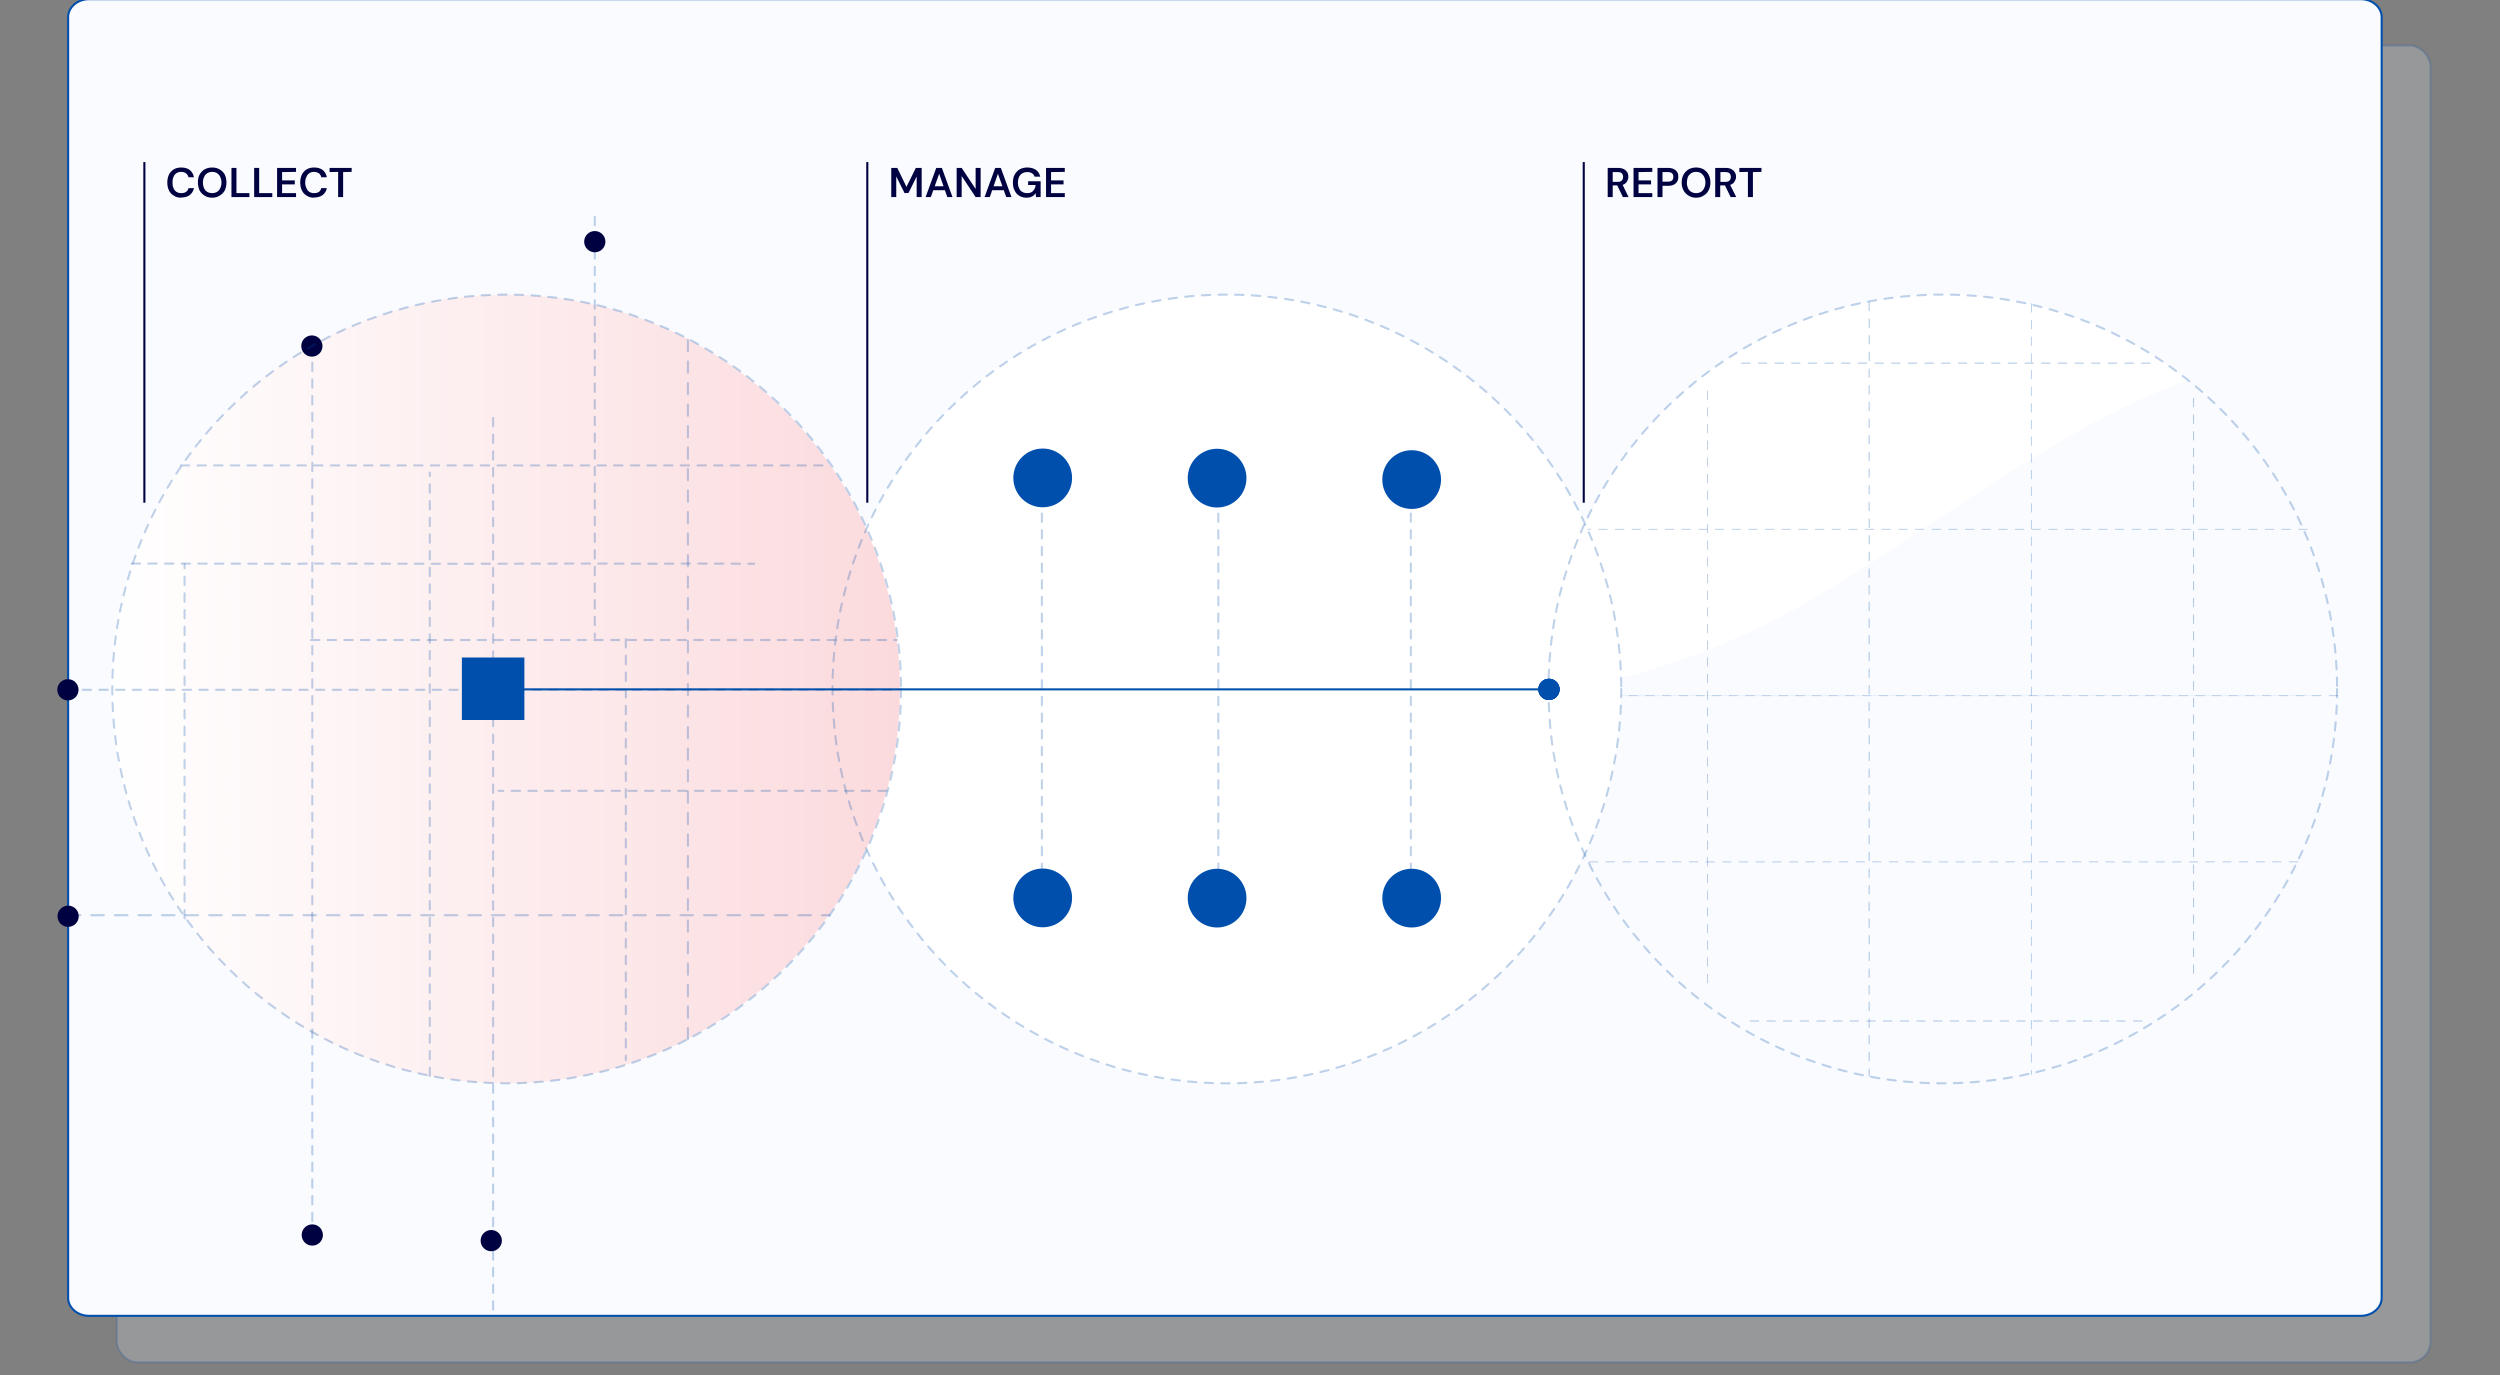 <?xml version="1.0" encoding="UTF-8"?>
<svg xmlns="http://www.w3.org/2000/svg" id="Layer_1" data-name="Layer 1" viewBox="0 0 1200 660">
  <rect x="0" y="0" width="1200" height="660" fill="#808080" stroke="none"/>
  <defs>
    <linearGradient id="Gradient-0" x1="743.5" y1="535.2" x2="1122.1" y2="535.2" gradientUnits="userSpaceOnUse">
      <stop offset="0" stop-color="#fff"></stop>
      <stop offset="1" stop-color="#fbdadd"></stop>
    </linearGradient>
    <linearGradient id="Gradient-1" x1="53.4" y1="514.7" x2="432" y2="514.7" gradientUnits="userSpaceOnUse">
      <stop offset="0" stop-color="#fff"></stop>
      <stop offset="1" stop-color="#fbdadd"></stop>
    </linearGradient>
  </defs>
  <style>
@keyframes a0_o { 0% { opacity: 0; } 66.364% { opacity: 0; } 70% { opacity: 1; } 100% { opacity: 1; } }
@keyframes a1_t { 0% { transform: translate(500.5px,431px) scale(1,1); } 32.273% { transform: translate(500.5px,431px) scale(1,1); animation-timing-function: cubic-bezier(.4,0,1,1); } 33.636% { transform: translate(500.5px,431px) scale(1,1); animation-timing-function: cubic-bezier(.4,0,1,1); } 35% { transform: translate(500.5px,431px) scale(1,1); } 100% { transform: translate(500.5px,431px) scale(1,1); } }
@keyframes a2_t { 0% { transform: translate(500.1px,330.9px) scale(1,1) translate(-500.1px,-514.9px); } 47.273% { transform: translate(500.1px,330.9px) scale(1,1) translate(-500.1px,-514.9px); } 50% { transform: translate(500.1px,330.9px) scale(1,0) translate(-500.1px,-514.9px); } 100% { transform: translate(500.1px,330.9px) scale(1,0) translate(-500.1px,-514.9px); } }
@keyframes a2_o { 0% { opacity: .2; } 41.818% { opacity: .2; } 47.273% { opacity: .2; } 50% { opacity: 0; } 100% { opacity: 0; } }
@keyframes a3_t { 0% { transform: translate(677.2px,330.9px) scale(1,1) translate(-677.2px,-514.9px); } 41.818% { transform: translate(677.2px,330.9px) scale(1,1) translate(-677.2px,-514.9px); } 44.545% { transform: translate(677.2px,330.9px) scale(1,0) translate(-677.2px,-514.9px); } 100% { transform: translate(677.2px,330.9px) scale(1,0) translate(-677.2px,-514.9px); } }
@keyframes a3_o { 0% { opacity: .2; } 41.818% { opacity: .2; } 44.545% { opacity: 0; } 100% { opacity: 0; } }
@keyframes a4_t { 0% { transform: translate(584.8px,330.9px) scale(1,1) translate(-584.8px,-514.9px); } 44.545% { transform: translate(584.8px,330.9px) scale(1,1) translate(-584.8px,-514.9px); } 47.273% { transform: translate(584.8px,330.9px) scale(1,0) translate(-584.8px,-514.9px); } 100% { transform: translate(584.8px,330.9px) scale(1,0) translate(-584.8px,-514.9px); } }
@keyframes a4_o { 0% { opacity: .2; } 44.545% { opacity: .2; } 47.273% { opacity: 0; } 100% { opacity: 0; } }
@keyframes a5_t { 0% { transform: translate(32.7px,439.8px); animation-timing-function: cubic-bezier(0,0,.6,1); } 7.273% { transform: translate(206.2px,439.3px); animation-timing-function: cubic-bezier(0,0,.6,1); } 10.909% { transform: translate(206.2px,330.6px); animation-timing-function: cubic-bezier(0,0,.6,1); } 30.164% { transform: translate(677.2px,330.6px); } 31.818% { transform: translate(677.2px,330.6px); } 35.455% { transform: translate(677.2px,422.6px); } 100% { transform: translate(677.2px,422.6px); } }
@keyframes a5_o { 0% { opacity: 1; } 36.364% { opacity: 1; } 37.273% { opacity: 0; } 100% { opacity: 0; } }
@keyframes a6_t { 0% { transform: translate(235.8px,595.5px); animation-timing-function: cubic-bezier(0,0,1,1); } 9.091% { transform: translate(235.8px,331.4px); } 12.727% { transform: translate(235.8px,331.4px); } 25.454% { transform: translate(500.5px,331.4px); } 26.364% { transform: translate(500.5px,331.4px); } 30% { transform: translate(500.5px,431.2px); } 100% { transform: translate(500.5px,431.2px); } }
@keyframes a6_o { 0% { opacity: 1; } 36.364% { opacity: 1; } 37.273% { opacity: 0; } 100% { opacity: 0; } }
@keyframes a7_t { 0% { transform: translate(149.7px,166.1px); } 3.636% { transform: translate(149.7px,223.4px); } 7.273% { transform: translate(235.8px,223.4px); } 14.545% { transform: translate(235.8px,330.9px); } 30.909% { transform: translate(677.2px,330.9px); } 31.818% { transform: translate(677.2px,330.9px); } 36.364% { transform: translate(677.2px,230.8px); } 100% { transform: translate(677.2px,230.8px); } }
@keyframes a7_o { 0% { opacity: 1; } 36.364% { opacity: 1; } 37.273% { opacity: 0; } 100% { opacity: 0; } }
@keyframes a8_t { 0% { transform: translate(32.6px,331.1px); animation-timing-function: cubic-bezier(.4,0,1,1); } 4.545% { transform: translate(149.8px,331.1px); animation-timing-function: cubic-bezier(0,0,.6,1); } 6.364% { transform: translate(149.8px,308.1px); animation-timing-function: cubic-bezier(0,0,.6,1); } 10% { transform: translate(235.8px,308.1px); animation-timing-function: cubic-bezier(0,0,.6,1); } 11.818% { transform: translate(235.8px,331.1px); } 12.727% { transform: translate(235.8px,331.1px); animation-timing-function: cubic-bezier(0,0,.6,1); } 31.818% { transform: translate(585.2px,331.1px); } 32.727% { transform: translate(585.2px,331.1px); } 37.273% { transform: translate(585.2px,230.8px); } 100% { transform: translate(585.2px,230.8px); } }
@keyframes a8_o { 0% { opacity: 1; } 36.364% { opacity: 1; } 37.273% { opacity: 0; } 100% { opacity: 0; } }
@keyframes a9_t { 0% { transform: translate(285.5px,116px); animation-timing-function: cubic-bezier(.4,0,1,1); } 4.545% { transform: translate(285.5px,223.4px); animation-timing-function: cubic-bezier(.4,0,.6,1); } 9.091% { transform: translate(206.2px,223.4px); animation-timing-function: cubic-bezier(.4,0,.6,1); } 13.636% { transform: translate(206.2px,331.1px); animation-timing-function: cubic-bezier(.4,0,.6,.9); } 32.727% { transform: translate(584.8px,331.1px); animation-timing-function: cubic-bezier(.4,0,1,1); } 33.636% { transform: translate(584.8px,331.1px); animation-timing-function: cubic-bezier(.4,0,1,1); } 38.182% { transform: translate(584.8px,424.1px); } 100% { transform: translate(584.8px,424.1px); } }
@keyframes a9_o { 0% { opacity: 1; } 36.364% { opacity: 1; } 37.273% { opacity: 0; } 100% { opacity: 0; } }
@keyframes a10_t { 0% { transform: translate(743.5px,330.9px); } 60.909% { transform: translate(743.5px,330.9px); } 61.836% { transform: translate(763.2px,328.1px); } 62.764% { transform: translate(782.3px,324.1px); } 63.691% { transform: translate(801.4px,318.7px); } 64.627% { transform: translate(819.9px,312.1px); } 100% { transform: translate(819.9px,312.1px); } }
@keyframes a11_t { 0% { transform: translate(743.5px,330.9px); } 60.909% { transform: translate(743.5px,330.9px); } 61.682% { transform: translate(764px,328.8px); } 62.455% { transform: translate(784.5px,324.6px); } 64% { transform: translate(824px,311.1px); } 65.545% { transform: translate(861.2px,292.6px); } 66.318% { transform: translate(879.3px,281.8px); } 67.1% { transform: translate(897px,270px); } 100% { transform: translate(897px,270px); } }
@keyframes a12_t { 0% { transform: translate(743.5px,330.9px); } 60.909% { transform: translate(743.5px,330.9px); } 61.527% { transform: translate(759.7px,329.8px); } 62.145% { transform: translate(775.7px,327.2px); } 63.382% { transform: translate(806.9px,318.2px); } 65.864% { transform: translate(865.8px,290.4px); } 68.336% { transform: translate(920.9px,255.6px); } 69.573% { transform: translate(947.6px,237.5px); } 70.191% { transform: translate(961.2px,228.6px); } 70.818% { transform: translate(975.1px,220px); } 100% { transform: translate(975.1px,220px); } }
@keyframes a13_t { 0% { transform: translate(149.9px,592.8px); } 6.364% { transform: translate(150.8px,439.8px); } 12.427% { transform: translate(236.7px,439.8px); } 18.782% { transform: translate(236.7px,331px); animation-timing-function: cubic-bezier(0,0,.6,.9); } 32.727% { transform: translate(501px,331px); } 33.391% { transform: translate(501px,331px); } 38.182% { transform: translate(501px,233px); } 100% { transform: translate(501px,233px); } }
@keyframes a13_o { 0% { opacity: 1; } 38.182% { opacity: 1; } 39.091% { opacity: 0; } 100% { opacity: 0; } }
@keyframes a14_t { 0% { transform: translate(1050.7px,488.5px) scale(1,0) translate(-1050.7px,-672.5px); } 76.727% { transform: translate(1050.7px,488.5px) scale(1,0) translate(-1050.7px,-672.5px); } 81.555% { transform: translate(1050.7px,488.5px) scale(1,1.1) translate(-1050.7px,-672.5px); } 84% { transform: translate(1050.7px,488.5px) scale(1,1) translate(-1050.7px,-672.5px); } 100% { transform: translate(1050.7px,488.5px) scale(1,1) translate(-1050.7px,-672.5px); } }
@keyframes a14_o { 0% { opacity: 0; } 79.664% { opacity: 0; } 82.727% { opacity: 1; } 100% { opacity: 1; } }
@keyframes a15_t { 0% { transform: translate(956.1px,519.3px) scale(1,0) translate(-956.1px,-703.3px); } 72.364% { transform: translate(956.1px,519.3px) scale(1,0) translate(-956.1px,-703.3px); } 77.2% { transform: translate(956.1px,519.3px) scale(1,1.1) translate(-956.1px,-703.3px); } 79.636% { transform: translate(956.1px,519.3px) scale(1,1) translate(-956.1px,-703.3px); } 100% { transform: translate(956.1px,519.3px) scale(1,1) translate(-956.1px,-703.3px); } }
@keyframes a15_o { 0% { opacity: 0; } 74.109% { opacity: 0; } 77.273% { opacity: 1; } 100% { opacity: 1; } }
@keyframes a16_t { 0% { transform: translate(1003.4px,510.9px) scale(1,0) translate(-1003.4px,-694.9px); } 75.273% { transform: translate(1003.4px,510.9px) scale(1,0) translate(-1003.4px,-694.9px); } 80.1% { transform: translate(1003.4px,510.9px) scale(1,1.1) translate(-1003.4px,-694.9px); } 82.545% { transform: translate(1003.4px,510.9px) scale(1,1) translate(-1003.4px,-694.9px); } 100% { transform: translate(1003.4px,510.9px) scale(1,1) translate(-1003.4px,-694.9px); } }
@keyframes a16_o { 0% { opacity: 0; } 76.873% { opacity: 0; } 80% { opacity: 1; } 100% { opacity: 1; } }
@keyframes a17_t { 0% { transform: translate(908.9px,519.3px) scale(1,0) translate(-908.9px,-703.3px); } 69.454% { transform: translate(908.9px,519.3px) scale(1,0) translate(-908.9px,-703.3px); } 74.282% { transform: translate(908.9px,519.3px) scale(1,1.1) translate(-908.9px,-703.3px); } 76.727% { transform: translate(908.9px,519.3px) scale(1,1) translate(-908.9px,-703.3px); } 100% { transform: translate(908.9px,519.3px) scale(1,1) translate(-908.9px,-703.3px); } }
@keyframes a17_o { 0% { opacity: 0; } 71.718% { opacity: 0; } 74.545% { opacity: 1; } 100% { opacity: 1; } }
@keyframes a18_t { 0% { transform: translate(861.6px,510.9px) scale(1,0) translate(-861.6px,-694.9px); } 66.545% { transform: translate(861.6px,510.9px) scale(1,0) translate(-861.6px,-694.9px); } 70.254% { transform: translate(861.6px,510.9px) scale(1,1.1) translate(-861.6px,-694.9px); } 72.445% { transform: translate(861.6px,510.9px) scale(1,1) translate(-861.6px,-694.9px); } 100% { transform: translate(861.6px,510.9px) scale(1,1) translate(-861.6px,-694.9px); } }
@keyframes a18_o { 0% { opacity: 0; } 70.182% { opacity: 0; } 73.818% { opacity: 1; } 100% { opacity: 1; } }
@keyframes a19_t { 0% { transform: translate(814.3px,488.5px) scale(1,0) translate(-814.3px,-672.5px); } 63.636% { transform: translate(814.3px,488.5px) scale(1,0) translate(-814.3px,-672.5px); animation-timing-function: cubic-bezier(0,0,1,1); } 70.909% { transform: translate(814.3px,488.5px) scale(1,1) translate(-814.3px,-672.5px); } 100% { transform: translate(814.3px,488.5px) scale(1,1) translate(-814.3px,-672.5px); } }
@keyframes a19_o { 0% { opacity: 0; } 68% { opacity: 0; } 70.909% { opacity: 1; } 100% { opacity: 1; } }
@keyframes a20_do { 0% { stroke-dashoffset: 340.1px; } 60.909% { stroke-dashoffset: 340.1px; } 74.545% { stroke-dashoffset: 0px; } 100% { stroke-dashoffset: 0px; } }
@keyframes a21_t { 0% { transform: translate(743.5px,330.9px); } 40% { transform: translate(743.5px,330.9px); } 60.909% { transform: translate(743.5px,330.9px); } 61.527% { transform: translate(759.6px,328.8px); } 62.145% { transform: translate(775.4px,325.5px); } 63.382% { transform: translate(806.5px,316.3px); } 65.864% { transform: translate(865.6px,289.2px); } 68.336% { transform: translate(920.9px,255.2px); } 69.573% { transform: translate(947.9px,237.2px); } 70.191% { transform: translate(961.2px,228.5px); } 70.818% { transform: translate(975.1px,220px); } 71.745% { transform: translate(992.9px,209px); } 72.682% { transform: translate(1011.5px,198.6px); } 73.609% { transform: translate(1030.5px,189.5px); } 74.545% { transform: translate(1050.4px,181.5px); } 100% { transform: translate(1050.4px,181.5px); } }
@keyframes a23_t { 0% { transform: translate(677.6px,431.1px); } 39.091% { transform: translate(677.6px,431.1px); animation-timing-function: cubic-bezier(0,0,1,1); } 41.818% { transform: translate(677.6px,431.1px); animation-timing-function: cubic-bezier(0,0,1,1); } 46.364% { transform: translate(677.6px,331px); } 47.273% { transform: translate(677.6px,330.8px); } 50% { transform: translate(743.5px,331px); } 100% { transform: translate(743.5px,331px); } }
@keyframes a22_t { 0% { transform: scale(1,1); } 33.182% { transform: scale(1,1); animation-timing-function: cubic-bezier(.4,0,1,1); } 34.545% { transform: scale(1.1,1.1); animation-timing-function: cubic-bezier(.4,0,1,1); } 35.909% { transform: scale(1,1); } 40% { transform: scale(1.1,1.1); } 46.364% { transform: scale(.6,.6); } 49.091% { transform: scale(.4,.3); } 50% { transform: scale(.4,.4); } 100% { transform: scale(.4,.4); } }
@keyframes a25_t { 0% { transform: translate(-81.2px,-94.1px); } 43.636% { transform: translate(-81.2px,-94.1px); } 47.273% { transform: translate(-81.2px,7.3px); } 48.182% { transform: translate(-81.2px,7.3px); } 56.364% { transform: translate(78.2px,7.3px); } 100% { transform: translate(78.2px,7.3px); } }
@keyframes a24_t { 0% { transform: scale(1,1); } 37.273% { transform: scale(1,1); animation-timing-function: cubic-bezier(.4,0,1,1); } 38.182% { transform: scale(1.1,1.1); animation-timing-function: cubic-bezier(.4,0,1,1); } 40% { transform: scale(1,1); } 43.636% { transform: scale(1.1,1.1); animation-timing-function: cubic-bezier(.4,0,1,1); } 44.545% { transform: scale(1,1); } 48.182% { transform: scale(.8,.8); } 55.455% { transform: scale(.4,.3); } 56.364% { transform: scale(.4,.4); } 100% { transform: scale(.4,.4); } }
@keyframes a27_t { 0% { transform: translate(-81.2px,107.5px); } 43.636% { transform: translate(-81.2px,107.5px); } 47.273% { transform: translate(-81.2px,7.3px); } 48.182% { transform: translate(-81.2px,7.7px); } 56.364% { transform: translate(78.2px,7.3px); } 100% { transform: translate(78.2px,7.3px); } }
@keyframes a26_t { 0% { transform: scale(1,1); } 37.273% { transform: scale(1,1); animation-timing-function: cubic-bezier(.4,0,1,1); } 38.182% { transform: scale(1.1,1.1); animation-timing-function: cubic-bezier(.4,0,1,1); } 40.909% { transform: scale(1,1); } 43.636% { transform: scale(1.1,1.1); animation-timing-function: cubic-bezier(.4,0,1,1); } 44.545% { transform: scale(1,1); } 48.182% { transform: scale(.8,.8); } 55.455% { transform: scale(.4,.3); } 56.364% { transform: scale(.4,.4); } 100% { transform: scale(.4,.4); } }
@keyframes a29_t { 0% { transform: translate(-11.6px,-88.5px); } 45.455% { transform: translate(-11.6px,-88.5px); } 50.909% { transform: translate(-11.6px,12.8px); } 59.091% { transform: translate(231.4px,12.9px); } 100% { transform: translate(231.4px,12.9px); } }
@keyframes a28_t { 0% { transform: scale(1,1); } 37.273% { transform: scale(1,1); animation-timing-function: cubic-bezier(.4,0,1,1); } 38.182% { transform: scale(1.1,1.1); animation-timing-function: cubic-bezier(.4,0,1,1); } 40% { transform: scale(1,1); } 50.909% { transform: scale(1,1); } 58.182% { transform: scale(.4,.3); } 59.091% { transform: scale(.4,.4); } 100% { transform: scale(.4,.4); } }
@keyframes a31_t { 0% { transform: translate(-11.6px,113.1px); } 45.455% { transform: translate(-11.6px,113.1px); } 50.909% { transform: translate(-11.6px,13px); } 59.091% { transform: translate(231.4px,12.8px); } 100% { transform: translate(231.4px,12.8px); } }
@keyframes a30_t { 0% { transform: scale(1,1); } 29.091% { transform: scale(1,1); animation-timing-function: cubic-bezier(.4,0,1,1); } 30% { transform: scale(1.1,1.1); animation-timing-function: cubic-bezier(.4,0,1,1); } 31.818% { transform: scale(1,1); } 50.909% { transform: scale(1,1); animation-timing-function: cubic-bezier(0,0,1,1); } 58.182% { transform: scale(.4,.3); } 59.091% { transform: scale(.4,.4); } 100% { transform: scale(.4,.4); } }
@keyframes a33_t { 0% { transform: translate(677.6px,230.2px); } 40% { transform: translate(677.6px,230.2px); } 41.818% { transform: translate(677.6px,229.5px); } 46.364% { transform: translate(677.6px,331px); } 47.273% { transform: translate(677.6px,331.2px); } 50% { transform: translate(743.5px,331px); } 100% { transform: translate(743.5px,331px); } }
@keyframes a32_t { 0% { transform: scale(1,1); } 35.455% { transform: scale(1,1); animation-timing-function: cubic-bezier(.4,0,1,1); } 37.064% { transform: scale(1.1,1.1); animation-timing-function: cubic-bezier(.4,0,1,1); } 40.3% { transform: scale(1,1); } 46.364% { transform: scale(.6,.6); } 49.091% { transform: scale(.4,.3); } 50% { transform: scale(.4,.4); } 100% { transform: scale(.4,.4); } }
@keyframes a34_t { 0% { transform: translate(239px,333.4px) scale(1,1) translate(-17.3px,-17.8px); } 9.091% { transform: translate(239px,333.4px) scale(1,1) translate(-17.3px,-17.8px); animation-timing-function: cubic-bezier(.4,0,.6,1); } 10% { transform: translate(239px,333.4px) scale(1.1,1.1) translate(-17.3px,-17.8px); animation-timing-function: cubic-bezier(.4,0,.6,1); } 11.818% { transform: translate(239px,333.4px) scale(1,1) translate(-17.3px,-17.8px); animation-timing-function: cubic-bezier(.4,0,.6,1); } 12.727% { transform: translate(239px,333.4px) scale(1,1) translate(-17.3px,-17.8px); animation-timing-function: cubic-bezier(.4,0,.6,1); } 13.636% { transform: translate(239px,333.4px) scale(1.1,1.1) translate(-17.3px,-17.8px); animation-timing-function: cubic-bezier(.4,0,.6,1); } 15.454% { transform: translate(239px,333.4px) scale(1,1) translate(-17.3px,-17.8px); animation-timing-function: cubic-bezier(.4,0,.6,1); } 16.364% { transform: translate(239px,333.4px) scale(1,1) translate(-17.3px,-17.8px); animation-timing-function: cubic-bezier(.4,0,.6,1); } 17.273% { transform: translate(239px,333.4px) scale(1.1,1.1) translate(-17.3px,-17.8px); animation-timing-function: cubic-bezier(.4,0,.6,1); } 19.091% { transform: translate(239px,333.4px) scale(1,1) translate(-17.3px,-17.8px); animation-timing-function: cubic-bezier(.4,0,.6,1); } 20% { transform: translate(239px,333.4px) scale(1,1) translate(-17.3px,-17.8px); animation-timing-function: cubic-bezier(.4,0,.6,1); } 20.909% { transform: translate(239px,333.4px) scale(1.1,1.1) translate(-17.3px,-17.8px); animation-timing-function: cubic-bezier(.4,0,.6,1); } 22.727% { transform: translate(239px,333.4px) scale(1,1) translate(-17.3px,-17.8px); } 100% { transform: translate(239px,333.4px) scale(1,1) translate(-17.3px,-17.8px); } }
</style>
  <rect x="56.1" y="21.9" class="cls-12" width="1110.5" height="632" rx="10" ry="10" stroke="#004fac" fill="#f9fbff" opacity=".2" stroke-miterlimit="10"></rect>
  <path class="cls-13" d="M1143.2 8.2v614.8c0 4.7-4.5 8.6-10 8.6h-1090.5c-5.5 0-10-3.9-10-8.6v-614.8c0-4.7 4.5-8.6 10-8.6h1090.5c5.5 0 10 3.9 10 8.6Z" stroke="#004fac" fill="#f9fbff" stroke-miterlimit="10"></path>
  <path class="cls-8" d="M1122.1 514.7c0 104.6-84.8 189.3-189.3 189.3c-104.5 0-189.2-84.7-189.3-189.2c2.1 0 3.8 0 3.9 0c10.8-1 63-7.6 126.2-45.4c59.4-35.5 116.1-81.4 176.8-103c43.7 34.7 71.7 88.2 71.7 148.3Z" fill="url(#Gradient-0)" opacity="0" transform="translate(0,-184)" style="animation: 11s linear infinite both a0_o; animation-play-state: paused;"></path>
  <path class="cls-11" d="M1050.4 182.4c-60.7 21.6-117.4 67.5-176.8 103c-63.2 37.8-115.4 44.4-126.2 45.4c-0.1 0-1.8 0-3.9 0v-0.1c0-104.5 84.8-189.3 189.3-189.3c44.4 0 85.3 15.4 117.6 41Z" fill="#fff"></path>
  <g class="cls-6" opacity=".25" transform="translate(0,-184)">
    <path class="cls-3" d="M897.2 329.1v29.2v79.8v64.9v14.9v79.8v76.4v26.4" stroke-width=".5px" stroke="#004faa" stroke-linecap="round" fill="none" stroke-dasharray="0 0 4 4" opacity=".25"></path>
    <path class="cls-3" d="M836 358.3h61.2h77.9h57.7" stroke-width=".5px" stroke="#004faa" stroke-linecap="round" fill="none" stroke-dasharray="0 0 4 4" opacity=".25"></path>
    <path class="cls-3" d="M1110.7 517.9h-57.8h-77.8h-49.2h-27.2h-1.5h-15.5h-27.2h-17h-17.9h-9.3h-52.1" stroke-width=".5px" stroke="#004faa" stroke-linecap="round" fill="none" stroke-dasharray="0 0 4 4" opacity=".25"></path>
    <path class="cls-3" d="M840.1 674.1h14.4h16.4h10.8h9.6h5.9h1.5h25.1h2.1h17h1.3h25.9h5h1.7h10.3h10.1h17.1h14.4" stroke-width=".5px" stroke="#004faa" stroke-linecap="round" fill="none" stroke-dasharray="0 0 4 4" opacity=".25"></path>
    <path class="cls-3" d="M1052.9 375.2v62.9v79.8v47.1v32.7v56.6" stroke-width=".5px" stroke="#004faa" stroke-linecap="round" fill="none" stroke-dasharray="0 0 4 4" opacity=".25"></path>
  </g>
  <path class="cls-3" d="M897.2 145.1v29.2v79.8v64.9v14.9v79.8v76.4v26.4" stroke-width=".5px" stroke="#004faa" stroke-linecap="round" fill="none" stroke-dasharray="0 0 4 4" opacity=".25"></path>
  <path class="cls-3" d="M836 174.3h61.2h77.9h57.7" stroke-width=".5px" stroke="#004faa" stroke-linecap="round" fill="none" stroke-dasharray="0 0 4 4" opacity=".25"></path>
  <path class="cls-3" d="M1107.4 254.1h-45.7h-83.6h-83.6h-83.4h-49.6" stroke-width=".5px" stroke="#004faa" stroke-linecap="round" fill="none" stroke-dasharray="0 0 4 4" opacity=".25"></path>
  <path class="cls-3" d="M1122.1 333.9h-62.3h-83.9h-53.1h-29.3h-1.6h-16.7h-29.4h-18.3h-19.3h-10h-56.3" stroke-width=".5px" stroke="#004faa" stroke-linecap="round" fill="none" stroke-dasharray="0 0 4 4" opacity=".25"></path>
  <path class="cls-3" d="M840.1 490.1h14.4h16.4h10.8h9.6h5.9h1.5h25.1h2.1h17h1.3h25.9h5h1.7h10.3h10.1h17.1h14.4" stroke-width=".5px" stroke="#004faa" stroke-linecap="round" fill="none" stroke-dasharray="0 0 4 4" opacity=".25"></path>
  <path class="cls-3" d="M1102.9 413.7h-36.9h-5.9h-23.3h-18.3h-29.3h-12.9h-5.4h-29.2h-18.3h-29.3h-1.6h-16.7h-29.2h-18.3h-19.3h-10h-36.8" stroke-width=".5px" stroke="#004faa" stroke-linecap="round" fill="none" stroke-dasharray="0 0 4 4" opacity=".25"></path>
  <path class="cls-3" d="M975.1 145.8v28.5v79.8v79.8v22.7v57.1v76.4v25.6" stroke-width=".5px" stroke="#004faa" stroke-linecap="round" fill="none" stroke-dasharray="0 0 4 4" opacity=".25"></path>
  <path class="cls-3" d="M1052.9 191.2v62.9v79.8v47.1v32.7v56.6" stroke-width=".5px" stroke="#004faa" stroke-linecap="round" fill="none" stroke-dasharray="0 0 4 4" opacity=".25"></path>
  <path class="cls-3" d="M819.6 187.7v66.4v42v37.8v79.8v60.1" stroke-width=".5px" stroke="#004faa" stroke-linecap="round" fill="none" stroke-dasharray="0 0 4 4" opacity=".25"></path>
  <ellipse cx="588.9" cy="330.7" class="cls-11" rx="189.3" ry="189.3" fill="#fff"></ellipse>
  <path class="cls-10" d="M430.5 538.6c-5.1 40.2-23.1 79.1-54 110c-73.9 73.9-193.7 73.9-267.6 0c-74-74-74-193.8 0-267.7c73.9-74 193.7-74 267.6 0c30.8 30.8 48.8 69.5 53.9 109.6c2.1 16 2.1 32.1 .1 48.1Z" fill="url(#Gradient-1)" transform="translate(0,-184)"></path>
  <ellipse class="cls-7" rx="14.1" ry="14.1" fill="#004fac" opacity="0" transform="translate(500.5,431)" style="animation: 11s linear infinite both a1_t; animation-play-state: paused;"></ellipse>
  <path class="cls-4" d="M741.3 523.6" stroke-linecap="round" stroke="#004faa" fill="none"></path>
  <path class="cls-1" d="M86.8 223.4h1.4h45.7h14.9h1.1h27.6h27.3h43.6h24.9h2.4h9.8h33.8h10.9h67.6h.4h.4" stroke="#004faa" stroke-linecap="round" stroke-dasharray="0 0 4 4" opacity=".25" fill="none"></path>
  <path class="cls-1" d="M330.2 607.2v-1.4v-23.4v-18.8v-55.2v-11.1v-6.1v-4.1v-32.6v-1.3v-22v-23.8v-11.3v-10.2v-31.9v-6.2v-1" stroke="#004faa" stroke-linecap="round" stroke-dasharray="0 0 4 4" opacity=".25" fill="none" transform="translate(330.2,162.8) scale(1,1.29) translate(-330.2,-346.8)"></path>
  <path class="cls-1" d="M500.1 602.5v-1v-15.7v-12.7v-37.1v-7.5v-4.1v-2.7v-21.9v-0.9v-14.8v-16v-7.7v-6.8v-21.5v-4.1v-0.7" stroke="#004faa" stroke-linecap="round" stroke-dasharray="0 0 4 4" opacity=".25" fill="none" transform="translate(500.1,330.9) translate(-500.1,-514.9)" style="animation: 11s linear infinite both a2_t, 11s linear infinite both a2_o; animation-play-state: paused;"></path>
  <path class="cls-1" d="M677.2 602.5v-1v-15.7v-12.7v-37.1v-7.5v-4.1v-2.7v-21.9v-0.9v-14.8v-16v-7.7v-6.8v-21.5v-4.1v-0.7" stroke="#004faa" stroke-linecap="round" stroke-dasharray="0 0 4 4" opacity=".25" fill="none" transform="translate(677.2,330.9) translate(-677.2,-514.9)" style="animation: 11s linear infinite both a3_t, 11s linear infinite both a3_o; animation-play-state: paused;"></path>
  <path class="cls-1" d="M584.8 602.5v-1v-15.7v-12.7v-37.1v-7.5v-4.1v-2.7v-21.9v-0.9v-14.8v-16v-7.7v-6.8v-21.5v-4.1v-0.7" stroke="#004faa" stroke-linecap="round" stroke-dasharray="0 0 4 4" opacity=".25" fill="none" transform="translate(584.8,330.9) translate(-584.8,-514.9)" style="animation: 11s linear infinite both a4_t, 11s linear infinite both a4_o; animation-play-state: paused;"></path>
  <path class="cls-1" d="M149.3 307.2h.6h36h9.9h10.4h8.8h18.2h29.1h16.6h1.6h29.1h15.8h2.4h2.4h5.2h21.4h5.4h12.8h29.1h18.2h7.8h.4" stroke="#004faa" stroke-linecap="round" stroke-dasharray="0 0 4 4" opacity=".25" fill="none"></path>
  <path class="cls-1" d="M31.7 331.1h.9h51.1h14h14.8h12.4h25.8h41.2h23.6h2.2h41.3h22.5h3.3h3.5h7.4h30.3h7.6h18.2h41.2h25.9h10.9h.7" stroke="#004faa" stroke-linecap="round" stroke-dasharray="0 0 4 4" opacity=".25" fill="none"></path>
  <path class="cls-1" d="M425.6 379.6h-0.4h-17.9h-10.8h-11h-1.8h-5.4h-27.7h-1.4h-18.1h-0.9h-1.4h-26.8h-1.6h-6.4h-1.9h-4.1h-4.2h-1.6h-10h-17.5h-15.4" stroke="#004faa" stroke-linecap="round" stroke-dasharray="0 0 4 4" opacity=".25" fill="none"></path>
  <path class="cls-1" d="M91.1 623.3h19.7h22.4h14.9h13.1h8.1h2.1h34.4h2.8h23.3h1.8h35.5h6.8h2.3h14.2h13.8h23.4h19.8" stroke="#004faa" stroke-linecap="round" stroke-dasharray="0 0 4 4" opacity=".25" fill="none" transform="translate(32.7,439.3) scale(1.414,1) translate(-91.1,-623.3)"></path>
  <path class="cls-1" d="M149.9 166.1v167.3v20.2v25.1v37.8v4.3v25.1v29.6v12.5v63.9v3.3v41.4v.6" stroke="#004faa" stroke-linecap="round" stroke-dasharray="0 0 4 4" opacity=".25" fill="none"></path>
  <path class="cls-1" d="M236.7 200.6v167.3v20.2v25.1v37.8v4.3v25.1v29.6v12.5v63.9v3.3v41.5v.5" stroke="#004faa" stroke-linecap="round" stroke-dasharray="0 0 4 4" opacity=".25" fill="none"></path>
  <path class="cls-1" d="M88.6 440.8v-1.4v-62.7v-105.8" stroke="#004faa" stroke-linecap="round" stroke-dasharray="0 0 4 4" opacity=".25" fill="none"></path>
  <path class="cls-1" d="M63.2 270.6l1.2-0.1l79.4 .1l6.1-0.1l56.3 .1h23.3l56-0.1l29.6 .1l15.1-0.1l31.8 .1" stroke="#004faa" stroke-linecap="round" stroke-dasharray="0 0 4 4" opacity=".25" fill="none"></path>
  <path class="cls-1" d="M206.2 516.5l.1-0.5v-27.8v-38.4v-10.5v-44.8v-87.3v-6.5v-30.1v-43.8" stroke="#004faa" stroke-linecap="round" stroke-dasharray="0 0 4 4" opacity=".25" fill="none"></path>
  <path class="cls-1" d="M285.5 104.1v1.3v7.5v66.7v21.9v16.5v7.9v4.9v30.4v44.9" stroke="#004faa" stroke-linecap="round" stroke-dasharray="0 0 4 4" opacity=".25" fill="none"></path>
  <path class="cls-1" d="M300.4 306.8v1.3v7.5v66.6v22v16.5v7.9v4.9v30.4v44.9" stroke="#004faa" stroke-linecap="round" stroke-dasharray="0 0 4 4" opacity=".25" fill="none"></path>
  <ellipse class="cls-7" rx="5.1" ry="5.1" fill="#000140" transform="translate(32.7,439.8)" style="animation: 11s linear infinite both a5_t, 11s linear infinite both a5_o; animation-play-state: paused;"></ellipse>
  <ellipse class="cls-7" rx="5.1" ry="5.1" fill="#000140" transform="translate(235.8,595.5)" style="animation: 11s linear infinite both a6_t, 11s linear infinite both a6_o; animation-play-state: paused;"></ellipse>
  <ellipse class="cls-7" rx="5.1" ry="5.1" fill="#000140" transform="translate(149.7,166.1)" style="animation: 11s linear infinite both a7_t, 11s linear infinite both a7_o; animation-play-state: paused;"></ellipse>
  <ellipse class="cls-7" rx="5.1" ry="5.1" fill="#000140" transform="translate(32.6,331.1)" style="animation: 11s linear infinite both a8_t, 11s linear infinite both a8_o; animation-play-state: paused;"></ellipse>
  <ellipse class="cls-7" rx="5.1" ry="5.1" fill="#000140" transform="translate(285.5,116)" style="animation: 11s linear infinite both a9_t, 11s linear infinite both a9_o; animation-play-state: paused;"></ellipse>
  <ellipse class="cls-7" rx="5.1" ry="5.1" fill="#004fac" transform="translate(743.5,330.9)" style="animation: 11s linear infinite both a10_t; animation-play-state: paused;"></ellipse>
  <ellipse class="cls-7" rx="5.1" ry="5.1" fill="#004fac" transform="translate(743.5,330.9)" style="animation: 11s linear infinite both a11_t; animation-play-state: paused;"></ellipse>
  <ellipse class="cls-7" rx="5.1" ry="5.1" fill="#004fac" transform="translate(743.5,330.9)" style="animation: 11s linear infinite both a12_t; animation-play-state: paused;"></ellipse>
  <ellipse class="cls-7" rx="5.1" ry="5.1" fill="#000140" transform="translate(149.9,592.8)" style="animation: 11s linear infinite both a13_t, 11s linear infinite both a13_o; animation-play-state: paused;"></ellipse>
  <g transform="translate(0,-184)">
    <path class="cls-9" d="M87 278.9c-1.4 0-2.6-0.3-3.6-1c-1-0.6-1.8-1.4-2.3-2.5c-0.5-1.1-0.8-2.3-0.8-3.8c0-1.4 .3-2.7 .8-3.8c.5-1 1.3-1.9 2.3-2.5c1-0.6 2.2-0.9 3.6-0.9c1.7 0 3 .4 4.1 1.2c1 .8 1.7 2 2 3.5h-2.6c-0.2-0.8-0.6-1.4-1.2-1.9c-0.6-0.4-1.3-0.7-2.3-0.7c-0.9 0-1.6 .2-2.3 .6c-0.6 .4-1.1 1-1.4 1.8c-0.4 .8-0.5 1.7-0.5 2.7c0 1.1 .1 2 .5 2.7c.3 .8 .8 1.4 1.4 1.8c.7 .4 1.4 .6 2.3 .6c1 0 1.7-0.2 2.3-0.6c.6-0.5 1-1 1.2-1.8h2.6c-0.3 1.4-1 2.5-2 3.3c-1 .8-2.4 1.2-4.1 1.2Z" fill="#000140"></path>
    <path class="cls-9" d="M101.8 278.9c-1.3 0-2.5-0.3-3.6-1c-1-0.6-1.8-1.4-2.4-2.5c-0.5-1.1-0.8-2.3-0.8-3.8c0-1.4 .2-2.7 .8-3.8c.6-1 1.4-1.9 2.4-2.5c1.1-0.6 2.3-0.9 3.6-0.9c1.4 0 2.6 .3 3.6 .9c1.1 .6 1.9 1.5 2.5 2.5c.5 1.1 .8 2.4 .8 3.8c0 1.4-0.3 2.7-0.8 3.8c-0.6 1.1-1.4 1.9-2.5 2.5c-1 .7-2.2 1-3.6 1Zm0-2.2c.9 0 1.7-0.2 2.4-0.6c.6-0.4 1.2-1 1.5-1.8c.4-0.7 .6-1.6 .6-2.7c0-1-0.2-1.9-0.6-2.7c-0.3-0.8-0.9-1.3-1.5-1.8c-0.7-0.4-1.5-0.6-2.4-0.6c-0.8 0-1.6 .2-2.3 .6c-0.7 .5-1.2 1-1.5 1.8c-0.4 .8-0.6 1.7-0.6 2.7c0 1.1 .2 2 .5 2.7c.4 .8 .9 1.4 1.6 1.8c.7 .4 1.5 .6 2.3 .6Z" fill="#000140"></path>
    <path class="cls-9" d="M111.1 278.6v-14h2.4v12.1h6.2v1.9h-8.6Z" fill="#000140"></path>
    <path class="cls-9" d="M122 278.6v-14h2.4v12.1h6.3v1.9h-8.7Z" fill="#000140"></path>
    <path class="cls-9" d="M133 278.6v-14h9.1v1.9l-6.7 .1v4h6.1v1.9h-6.1v4.2h6.7v1.9h-9.1Z" fill="#000140"></path>
    <path class="cls-9" d="M150.8 278.9c-1.4 0-2.6-0.3-3.6-1c-1-0.6-1.8-1.4-2.3-2.5c-0.5-1.1-0.8-2.3-0.8-3.8c0-1.4 .3-2.7 .8-3.8c.5-1 1.3-1.9 2.3-2.5c1-0.6 2.2-0.9 3.6-0.9c1.7 0 3 .4 4.1 1.2c1 .8 1.7 2 2 3.5h-2.7c-0.1-0.8-0.5-1.4-1.1-1.9c-0.6-0.4-1.4-0.7-2.3-0.7c-0.9 0-1.7 .2-2.3 .6c-0.6 .4-1.1 1-1.4 1.8c-0.4 .8-0.6 1.7-0.6 2.7c0 1.1 .2 2 .6 2.7c.3 .8 .8 1.4 1.4 1.8c.6 .4 1.4 .6 2.3 .6c.9 0 1.7-0.2 2.3-0.6c.6-0.5 .9-1 1.1-1.8h2.7c-0.3 1.4-1 2.5-2 3.3c-1.1 .8-2.4 1.2-4.1 1.2Z" fill="#000140"></path>
    <path class="cls-9" d="M162.3 278.6v-12.1l-4.1 .1v-2h10.6v1.9l-4.1 .1v12h-2.4Z" fill="#000140"></path>
  </g>
  <path class="cls-2" d="M69.3 241.3v-163.5" stroke="#000140" stroke-miterlimit="10" fill="none"></path>
  <g transform="translate(0,-184)">
    <path class="cls-9" d="M427.8 278.6v-14h2.9l4.4 9.1l4.5-9.1h2.8v14h-2.4v-9.9l-3.9 7.9l-1.9 .1l-4-8v9.9h-2.4Z" fill="#000140"></path>
    <path class="cls-9" d="M444.3 278.6l5.1-14h2.7l5.1 14h-2.5l-3.9-11.2l-4 11.2h-2.5Zm2.3-3.3l.6-1.9h6.9l.7 1.9h-8.2Z" fill="#000140"></path>
    <path class="cls-9" d="M459.2 278.6v-14h2.4l6.7 10.1v-10.1h2.4v14h-2.4l-6.7-10.1v10.1h-2.4Z" fill="#000140"></path>
    <path class="cls-9" d="M472.6 278.6l5.1-14h2.7l5.1 14h-2.5l-4-11.2l-3.9 11.2h-2.5Zm2.3-3.3l.6-1.9h6.9l.7 1.9h-8.2Z" fill="#000140"></path>
    <path class="cls-9" d="M492.8 278.9c-1.4 0-2.5-0.3-3.5-0.9c-1-0.6-1.8-1.5-2.3-2.6c-0.6-1-0.8-2.3-0.8-3.7c0-1.5 .2-2.7 .8-3.8c.6-1.1 1.4-2 2.4-2.6c1.1-0.6 2.3-0.9 3.7-0.9c1.7 0 3 .4 4.1 1.1c1.1 .8 1.8 1.9 2.1 3.3h-2.7c-0.2-0.7-0.6-1.2-1.2-1.6c-0.6-0.4-1.3-0.6-2.3-0.6c-0.9 0-1.7 .2-2.4 .6c-0.7 .4-1.2 1-1.6 1.8c-0.3 .7-0.5 1.6-0.5 2.7c0 1 .2 2 .6 2.7c.3 .8 .8 1.4 1.5 1.7c.6 .4 1.4 .6 2.3 .6c1.3 0 2.3-0.3 2.9-1.1c.7-0.7 1.1-1.7 1.2-2.8h-3.6v-1.8h6v7.6h-2.2l-0.2-1.9c-0.3 .4-0.6 .8-1 1.2c-0.4 .3-0.9 .5-1.4 .7c-0.6 .2-1.2 .3-2 .3Z" fill="#000140"></path>
    <path class="cls-9" d="M502.1 278.6v-14h9v1.9l-6.6 .1v4h6v1.9h-6v4.2h6.6v1.9h-9Z" fill="#000140"></path>
  </g>
  <path class="cls-2" d="M416.3 241.3v-163.5" stroke="#000140" stroke-miterlimit="10" fill="none"></path>
  <g transform="translate(0,-184)">
    <path class="cls-9" d="M771.7 278.6v-14h5c1.1 0 2 .2 2.8 .6c.7 .4 1.2 .9 1.6 1.5c.3 .6 .5 1.3 .5 2.1c0 .8-0.2 1.5-0.5 2.1c-0.4 .7-0.9 1.2-1.6 1.6c-0.8 .4-1.7 .5-2.8 .5h-2.6v5.6h-2.4Zm2.4-7.3h2.5c.8 0 1.5-0.2 1.9-0.7c.4-0.4 .6-1 .6-1.7c0-0.7-0.2-1.2-0.6-1.7c-0.4-0.4-1-0.6-2-0.6h-2.4v4.7Zm4.9 7.3l-3-6.2h2.7l3 6.2h-2.7Z" fill="#000140"></path>
    <path class="cls-9" d="M784.1 278.6v-14h9v1.9l-6.6 .1v4h6v1.9h-6v4.2h6.6v1.9h-9Z" fill="#000140"></path>
    <path class="cls-9" d="M795.6 278.6v-14h5.1c1.1 0 2 .2 2.8 .6c.7 .4 1.3 .9 1.6 1.5c.4 .6 .5 1.4 .5 2.2c0 .8-0.1 1.5-0.5 2.1c-0.3 .7-0.9 1.2-1.6 1.6c-0.7 .4-1.7 .6-2.8 .6h-2.7v5.4h-2.4Zm2.4-7.4h2.6c.9 0 1.6-0.2 2-0.6c.4-0.4 .6-1 .6-1.7c0-0.7-0.2-1.3-0.6-1.7c-0.4-0.4-1.1-0.6-2-0.6h-2.6v4.6Z" fill="#000140"></path>
    <path class="cls-9" d="M814.1 278.9c-1.3 0-2.5-0.3-3.6-1c-1-0.6-1.8-1.4-2.4-2.5c-0.6-1.1-0.9-2.3-0.9-3.8c0-1.4 .3-2.7 .9-3.8c.6-1 1.4-1.9 2.4-2.5c1.1-0.6 2.3-0.9 3.6-0.9c1.4 0 2.6 .3 3.6 .9c1 .6 1.9 1.5 2.4 2.5c.6 1.1 .9 2.4 .9 3.8c0 1.4-0.3 2.7-0.9 3.8c-0.5 1.1-1.4 1.9-2.4 2.5c-1 .7-2.2 1-3.6 1Zm0-2.2c.9 0 1.7-0.2 2.4-0.6c.6-0.4 1.1-1 1.5-1.8c.4-0.7 .6-1.6 .6-2.7c0-1-0.2-1.9-0.6-2.7c-0.4-0.8-0.9-1.3-1.5-1.8c-0.7-0.4-1.5-0.6-2.4-0.6c-0.9 0-1.6 .2-2.3 .6c-0.7 .5-1.2 1-1.6 1.8c-0.3 .8-0.5 1.7-0.5 2.7c0 1.1 .2 2 .5 2.7c.4 .8 .9 1.4 1.6 1.8c.7 .4 1.4 .6 2.3 .6Z" fill="#000140"></path>
    <path class="cls-9" d="M823.3 278.6v-14h5.1c1.1 0 2 .2 2.7 .6c.7 .4 1.3 .9 1.6 1.5c.4 .6 .6 1.3 .6 2.1c0 .8-0.2 1.5-0.6 2.1c-0.3 .7-0.8 1.2-1.6 1.6c-0.7 .4-1.6 .5-2.8 .5h-2.6v5.6h-2.4Zm2.5-7.3h2.4c.9 0 1.6-0.2 2-0.7c.4-0.4 .6-1 .6-1.7c0-0.7-0.2-1.2-0.6-1.7c-0.4-0.4-1.1-0.6-2-0.6h-2.4v4.7Zm4.9 7.3l-3-6.2h2.6l3.1 6.2h-2.8Z" fill="#000140"></path>
    <path class="cls-9" d="M839 278.6v-12.1l-4.1 .1v-2h10.6v1.9l-4.1 .1v12h-2.4Z" fill="#000140"></path>
  </g>
  <path class="cls-2" d="M760.2 241.3v-163.5" stroke="#000140" stroke-miterlimit="10" fill="none"></path>
  <ellipse cx="588.9" cy="330.7" class="cls-1" rx="189.3" ry="189.3" stroke="#004faa" stroke-linecap="round" stroke-dasharray="0 0 4 4" opacity=".25" fill="none"></ellipse>
  <path class="cls-7" d="M1036.1 480.3v192.2c2.8-1.8 5.5-3.7 8.2-5.7c1.8-1.3 3.6-2.7 5.4-4.1c1-0.8 1.9-1.6 2.9-2.4c.9-0.7 1.8-1.5 2.7-2.3c3.4-2.9 6.7-5.9 9.9-9.1v-168.6c0 0-29.1 0-29.1 0Z" fill="#004fac" opacity="0" transform="translate(1050.7,488.5) scale(1,0) translate(-1050.7,-672.5)" style="animation: 11s linear infinite both a14_t, 11s linear infinite both a14_o; animation-play-state: paused;"></path>
  <path class="cls-7" d="M941.6 503.2v200.1c.6 0 1.3-0.1 1.9-0.1c3.8-0.2 7.6-0.5 11.4-1c5.3-0.6 10.6-1.5 15.8-2.6v-196.4c0 0-29.1 0-29.1 0Z" fill="#004fac" opacity="0" transform="translate(956.1,519.3) scale(1,0) translate(-956.1,-703.3)" style="animation: 11s linear infinite both a15_t, 11s linear infinite both a15_o; animation-play-state: paused;"></path>
  <path class="cls-7" d="M988.9 503.2v191.7c1.6-0.5 3.3-1 5-1.6c3.8-1.3 7.6-2.8 11.4-4.4c4.3-1.8 8.5-3.7 12.6-5.8v-179.9c0 0-29 0-29 0Z" fill="#004fac" opacity="0" transform="translate(1003.4,510.9) scale(1,0) translate(-1003.4,-694.9)" style="animation: 11s linear infinite both a16_t, 11s linear infinite both a16_o; animation-play-state: paused;"></path>
  <path class="cls-7" d="M894.3 540.8v158.8c3.4 .7 6.8 1.3 10.2 1.8c6.2 1 12.5 1.6 18.9 1.9v-162.5c0 0-29.1 0-29.1 0Z" fill="#004fac" opacity="0" transform="translate(908.9,519.3) scale(1,0) translate(-908.9,-703.3)" style="animation: 11s linear infinite both a17_t, 11s linear infinite both a17_o; animation-play-state: paused;"></path>
  <path class="cls-7" d="M847 540.8v142.3c2.4 1.2 4.8 2.3 7.2 3.4c7.1 3.3 14.4 6.1 21.9 8.4v-154.1c0 0-29.1 0-29.1 0Z" fill="#004fac" opacity="0" transform="translate(861.6,510.9) scale(1,0) translate(-861.6,-694.9)" style="animation: 11s linear infinite both a18_t, 11s linear infinite both a18_o; animation-play-state: paused;"></path>
  <path class="cls-7" d="M799.8 565.2v83.7c1.3 1.3 2.6 2.6 4 3.9c.6 .6 1.3 1.1 1.9 1.7c7.2 6.6 15 12.6 23.1 18v-107.3c0 0-29 0-29 0Z" fill="#004fac" opacity="0" transform="translate(814.3,488.5) scale(1,0) translate(-814.3,-672.5)" style="animation: 11s linear infinite both a19_t, 11s linear infinite both a19_o; animation-play-state: paused;"></path>
  <ellipse cx="243.2" cy="330.7" class="cls-1" rx="189.3" ry="189.3" stroke="#004faa" stroke-linecap="round" stroke-dasharray="0 0 4 4" opacity=".25" fill="none"></ellipse>
  <path class="cls-1" d="M1121.8 330.7c0 104.6-84.7 189.3-189.3 189.3c-96.4 0-176-72.1-187.8-165.4c-0.9-7.8-1.4-15.8-1.4-23.9c0-8.1 .5-16.3 1.5-24.2c11.9-93.1 91.4-165.1 187.7-165.1c104.6 0 189.3 84.8 189.3 189.3Z" stroke="#004faa" stroke-linecap="round" stroke-dasharray="0 0 4 4" opacity=".25" fill="none"></path>
  <path class="cls-1" d="M303.4 .5c-72.1 8.9-115.6 37.9-185.6 84.9c-66 43-85 53-116 65" stroke-linecap="round" stroke="#004faa" fill="none" stroke-dashoffset="340.1" stroke-dasharray="340.1 340.1" transform="translate(899.3,257.2) rotate(180) translate(-152,-74.7)" style="animation: 11s linear infinite both a20_do; animation-play-state: paused;"></path>
  <path class="cls-1" d="M745.9 330.9h-505.9" stroke-linecap="round" stroke="#004faa" fill="none"></path>
  <ellipse class="cls-7" rx="5.1" ry="5.1" fill="#004fac" transform="translate(743.5,330.9)" style="animation: 11s linear infinite both a21_t; animation-play-state: paused;"></ellipse>
  <g style="animation: 11s linear infinite both a23_t; animation-play-state: paused;">
    <ellipse class="cls-7" rx="14.1" ry="14.1" fill="#004fac" transform="translate(677.6,431.1)" style="animation: 11s linear infinite both a22_t; animation-play-state: paused;"></ellipse>
  </g>
  <g transform="translate(665.4,323.6)">
    <g style="animation: 11s linear infinite both a25_t; animation-play-state: paused;">
      <ellipse class="cls-7" rx="14.1" ry="14.1" fill="#004fac" transform="translate(-81.2,-94.1)" style="animation: 11s linear infinite both a24_t; animation-play-state: paused;"></ellipse>
    </g>
    <g style="animation: 11s linear infinite both a27_t; animation-play-state: paused;">
      <ellipse class="cls-7" rx="14.1" ry="14.1" fill="#004fac" transform="translate(-81.2,107.5)" style="animation: 11s linear infinite both a26_t; animation-play-state: paused;"></ellipse>
    </g>
  </g>
  <g transform="translate(512.1,317.9)">
    <g style="animation: 11s linear infinite both a29_t; animation-play-state: paused;">
      <ellipse class="cls-7" rx="14.1" ry="14.1" fill="#004fac" transform="translate(-11.6,-88.5)" style="animation: 11s linear infinite both a28_t; animation-play-state: paused;"></ellipse>
    </g>
    <g style="animation: 11s linear infinite both a31_t; animation-play-state: paused;">
      <ellipse class="cls-7" rx="14.1" ry="14.1" fill="#004fac" transform="translate(-11.6,113.1)" style="animation: 11s linear infinite both a30_t; animation-play-state: paused;"></ellipse>
    </g>
  </g>
  <g style="animation: 11s linear infinite both a33_t; animation-play-state: paused;">
    <ellipse class="cls-7" rx="14.1" ry="14.1" fill="#004fac" transform="translate(677.6,230.2)" style="animation: 11s linear infinite both a32_t; animation-play-state: paused;"></ellipse>
  </g>
  <rect width="30" height="30" fill="#004fac" transform="translate(239,333.4) translate(-17.3,-17.8)" style="animation: 11s linear infinite both a34_t; animation-play-state: paused;"></rect>
</svg>
